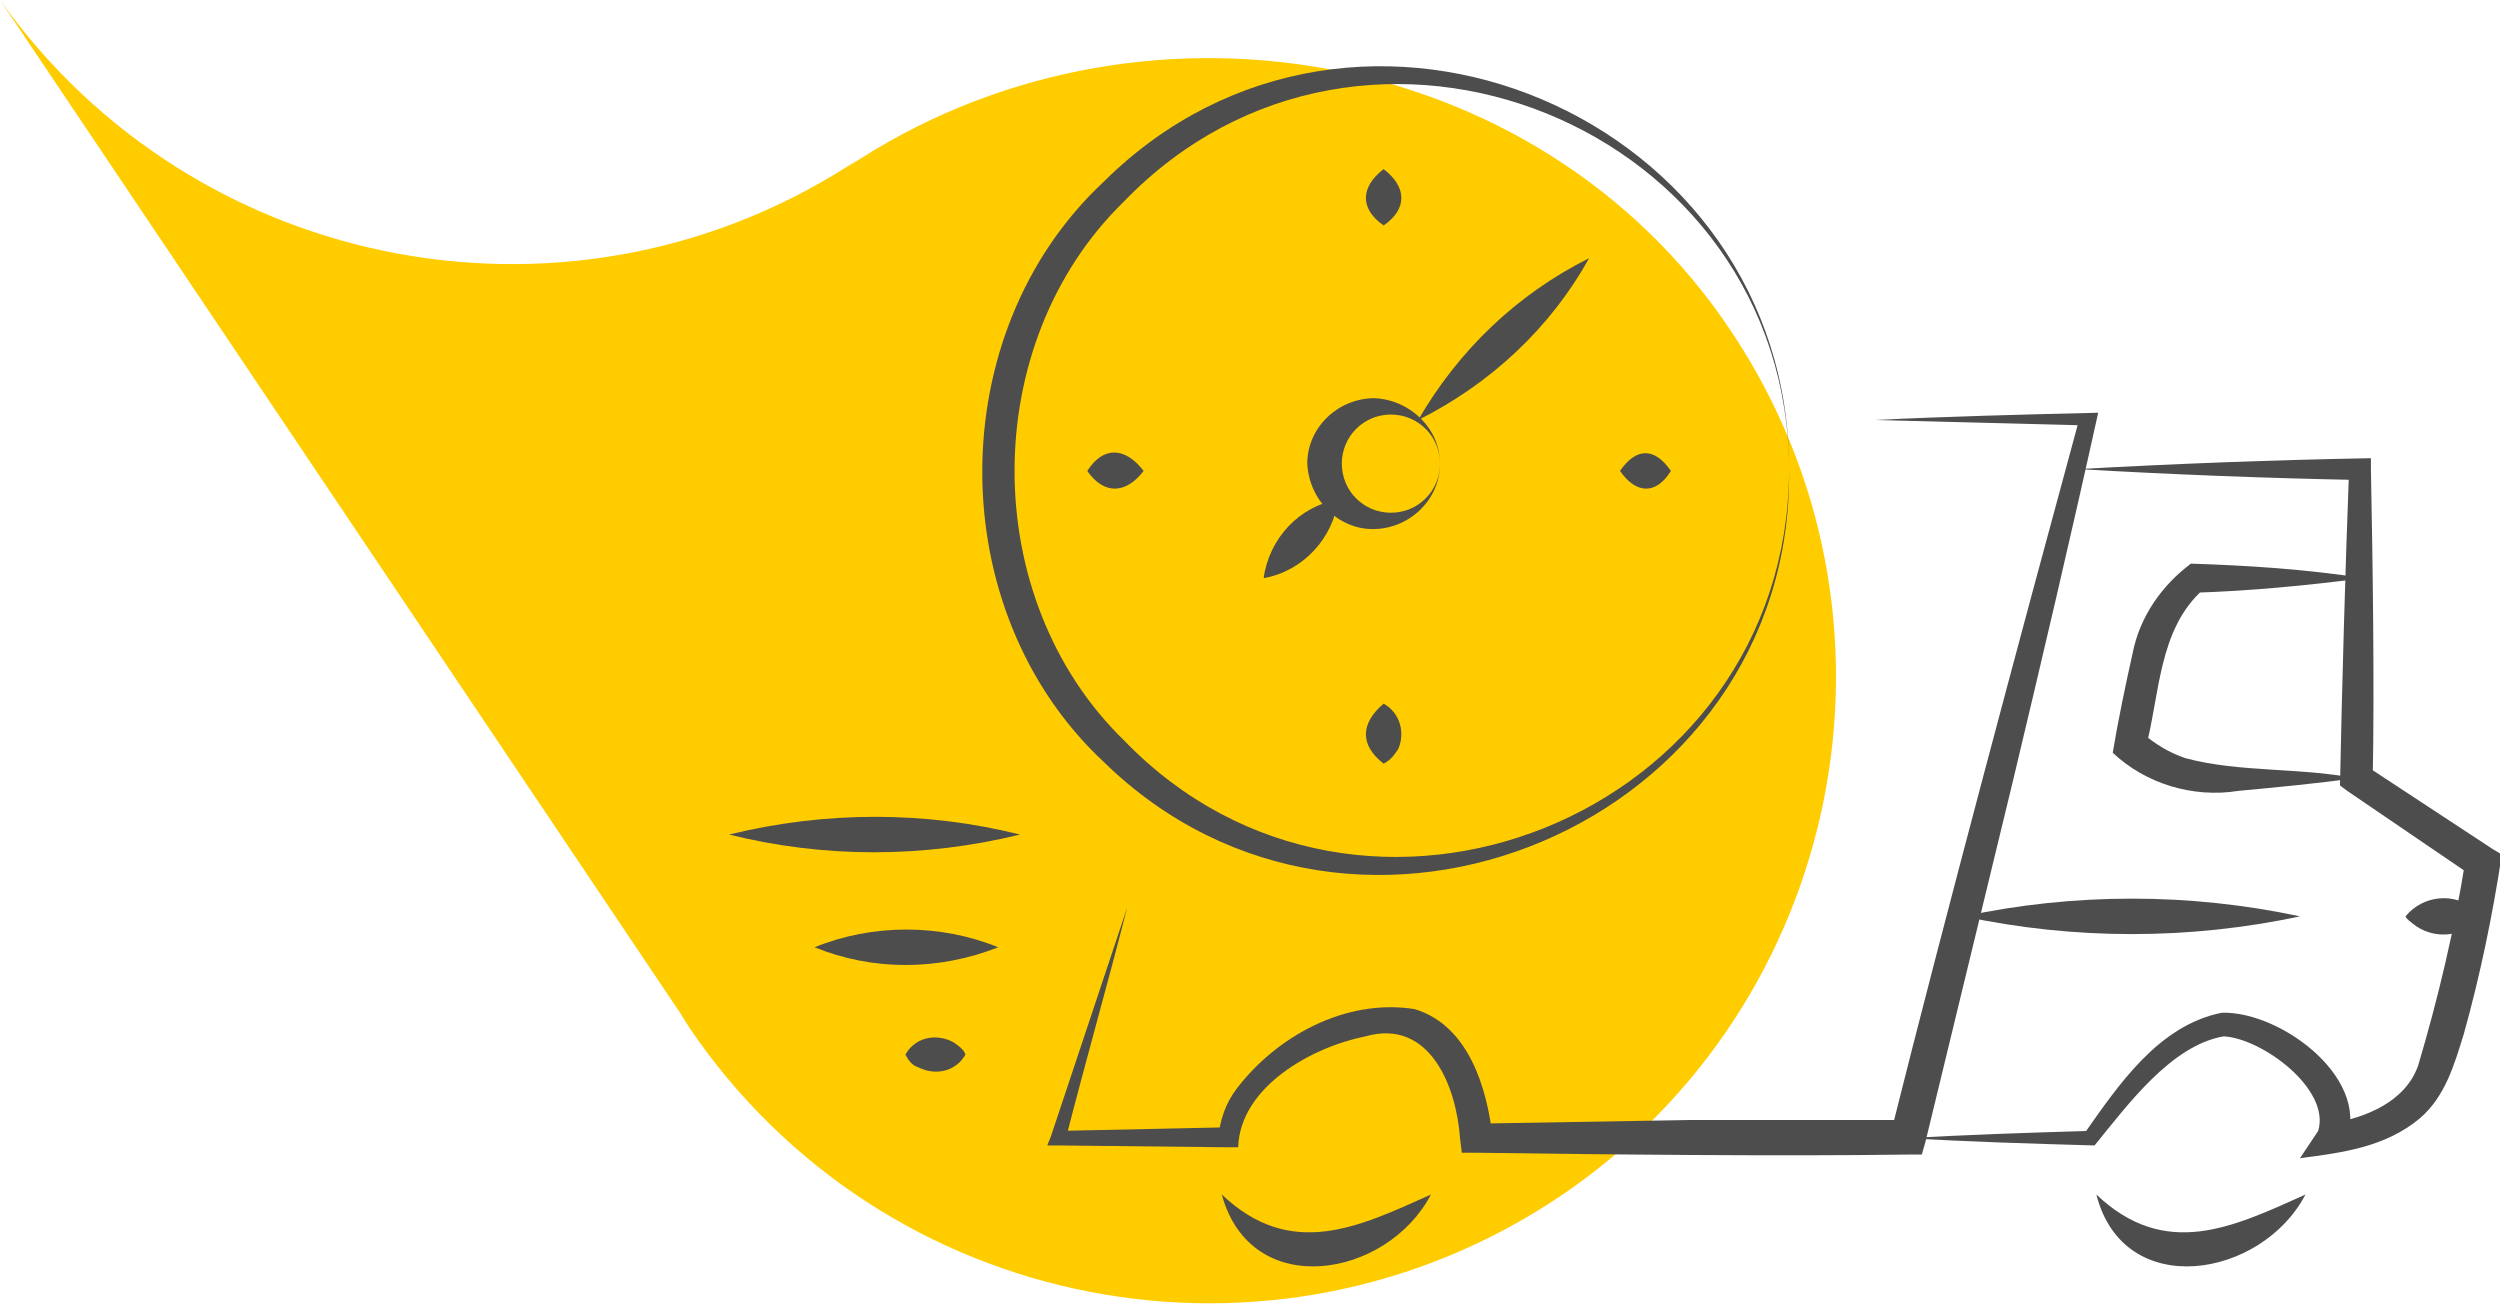 <?xml version="1.0" encoding="utf-8"?>
<!-- Generator: Adobe Illustrator 25.2.3, SVG Export Plug-In . SVG Version: 6.00 Build 0)  -->
<svg version="1.1" id="reassurance-01" xmlns="http://www.w3.org/2000/svg" xmlns:xlink="http://www.w3.org/1999/xlink" x="0px"
	 y="0px" viewBox="0 0 137.5 71.8" style="enable-background:new 0 0 137.5 71.8;" xml:space="preserve">
<style type="text/css">
	.st0{fill:#FFCC00;}
	.st1{fill:#4D4D4D;}
</style>
<path id="Tracé_2186" class="st0" d="M0,0l37.4,55.7c0.2,0.3,0.3,0.5,0.5,0.8C48.6,72.3,70,76.4,85.8,65.8
	c15.7-10.6,19.9-31.9,9.4-47.6C84.6,2.3,62.4-1.4,46.6,9.2l0.7-0.5C31.8,19.1,10.8,15.2,0,0"/>
<path id="Tracé_2187" class="st1" d="M67.2,65.7c3.8,3.6,7.5,1.8,11.5,0C76.3,70.3,68.8,71.6,67.2,65.7"/>
<path id="Tracé_2188" class="st1" d="M115.3,65.7c3.8,3.6,7.5,1.8,11.5,0C124.4,70.3,116.8,71.6,115.3,65.7"/>
<path id="Tracé_2189" class="st1" d="M98.4,25.9c0.2,19.4-23.8,29.6-37.7,16c-8.9-8.3-8.9-23.6,0-31.9C74.6-3.8,98.5,6.4,98.4,25.9
	 M98.4,25.9c0-19-23.4-28.5-36.6-14.8c-8,7.8-8,21.8,0,29.6C74.9,54.3,98.3,44.9,98.4,25.9"/>
<path id="Tracé_2190" class="st1" d="M79.2,25.5c0,2-1.7,3.6-3.7,3.6c-1.9,0-3.5-1.6-3.6-3.6c0-2,1.7-3.6,3.7-3.6
	C77.6,22,79.2,23.6,79.2,25.5 M79.2,25.5c0-1.5-1.2-2.7-2.7-2.7s-2.7,1.2-2.7,2.7s1.2,2.7,2.7,2.7S79.2,27,79.2,25.5"/>
<path id="Tracé_2191" class="st1" d="M69.5,31.8c0.3-2.2,2-4,4.1-4.3C73.3,29.6,71.7,31.4,69.5,31.8"/>
<path id="Tracé_2192" class="st1" d="M78,23.1c2.2-3.8,5.4-6.9,9.4-8.9C85.3,18,82,21.1,78,23.1"/>
<path id="Tracé_2193" class="st1" d="M76.1,9.3c1.3,1,1.3,2.2,0,3.1C74.8,11.5,74.8,10.3,76.1,9.3"/>
<path id="Tracé_2194" class="st1" d="M89.1,25.9c0.9-1.3,1.9-1.3,2.8,0C91.1,27.2,90,27.2,89.1,25.9"/>
<path id="Tracé_2195" class="st1" d="M76.1,38.7c0.9,0.5,1.2,1.6,0.8,2.5c-0.2,0.3-0.4,0.6-0.8,0.8C74.8,41,74.8,39.8,76.1,38.7"/>
<path id="Tracé_2196" class="st1" d="M62.9,25.9c-1,1.3-2.2,1.3-3.1,0C60.7,24.5,61.9,24.6,62.9,25.9"/>
<path id="Tracé_2197" class="st1" d="M103.1,23.1c4.1-0.2,8.2-0.3,12.3-0.4c-1.5,6.8-3.1,13.6-4.7,20.3l-4.8,19.8l-0.2,0.7H105
	c-6.9,0.1-16.9,0-23.8-0.1h-0.8l-0.1-0.8c-0.2-2.9-1.7-6.6-5.2-5.6c-3,0.6-6.9,2.8-7,6.1l-0.6,0L58.2,63l-0.6,0l0.2-0.5
	c1.4-4.2,2.8-8.4,4.2-12.6c-1.1,4.3-2.3,8.5-3.4,12.8l-0.4-0.5l9.4-0.2L67,62.6c0.1-1,0.4-1.9,1-2.7c2.2-2.9,6-5,9.8-4.4
	c3,0.9,4,4.4,4.3,7.1l-0.9-0.8L93,61.6c4,0,7.9,0,11.9,0l-0.9,0.7c2.9-11.6,7.3-28,10.4-39.4l0.4,0.5
	C110.9,23.3,107,23.2,103.1,23.1"/>
<path id="Tracé_2198" class="st1" d="M105,62.6c3.3-0.2,6.6-0.3,9.9-0.4l-0.3,0.2c1.9-2.7,4.1-6,7.6-6.7c3.3-0.1,8.5,3.8,6.7,7.4
	l-0.8-1.3c2-0.3,4.2-1.2,4.9-3.2c1.1-3.7,2-7.5,2.6-11.3l0.4,0.9l-6.9-4.7l-0.4-0.3c0.1-5.1,0.3-12.2,0.5-17.4l0.6,0.6
	c-5.2-0.1-10.3-0.3-15.5-0.6c5.4-0.3,10.7-0.5,16.1-0.6l0,0.6c0.1,5,0.2,12,0.1,17l-0.4-0.7l7,4.6l0.5,0.3c-0.5,3.3-1.2,6.7-2.1,9.9
	c-0.5,1.6-1,3.4-2.4,4.6c-1.9,1.6-4.3,1.9-6.6,2.2l1-1.5c0.7-2.3-3.1-5.1-5.2-5.2c-2.9,0.5-5.3,3.8-7.1,6
	C111.7,62.9,108.3,62.8,105,62.6"/>
<path id="Tracé_2199" class="st1" d="M130,31.8c-3.1,0.4-6.2,0.7-9.3,0.8l0.5-0.2c-2.5,2.2-2.4,5.8-3.2,8.8l-0.2-0.9
	c0.7,0.6,1.5,1.1,2.4,1.4c3,0.8,6.3,0.5,9.3,1.1c-2.1,0.3-4.3,0.5-6.4,0.7c-2.5,0.4-5.1-0.4-6.9-2.1c0.3-1.8,0.7-3.7,1.1-5.5
	c0.4-2,1.6-3.7,3.2-4.9C123.6,31.1,126.8,31.3,130,31.8"/>
<path id="Tracé_2200" class="st1" d="M136.5,50.4c-1,1.2-2.7,1.3-3.8,0.4c-0.1-0.1-0.3-0.2-0.4-0.4c1-1.2,2.7-1.3,3.8-0.4
	C136.2,50.1,136.4,50.3,136.5,50.4"/>
<path id="Tracé_2201" class="st1" d="M108,50.4c6.1-1.3,12.4-1.3,18.5,0C120.4,51.7,114.1,51.7,108,50.4"/>
<path id="Tracé_2202" class="st1" d="M40.1,45.9c5.3-1.3,10.8-1.3,16,0C50.8,47.2,45.3,47.2,40.1,45.9"/>
<path id="Tracé_2203" class="st1" d="M44.8,52.1c3.2-1.3,6.9-1.3,10.1,0C51.6,53.4,48,53.4,44.8,52.1"/>
<path id="Tracé_2204" class="st1" d="M49.8,58c0.5-0.9,1.6-1.2,2.6-0.7c0.3,0.2,0.6,0.4,0.7,0.7c-0.5,0.9-1.6,1.2-2.6,0.7
	C50.2,58.6,50,58.4,49.8,58"/>
</svg>
